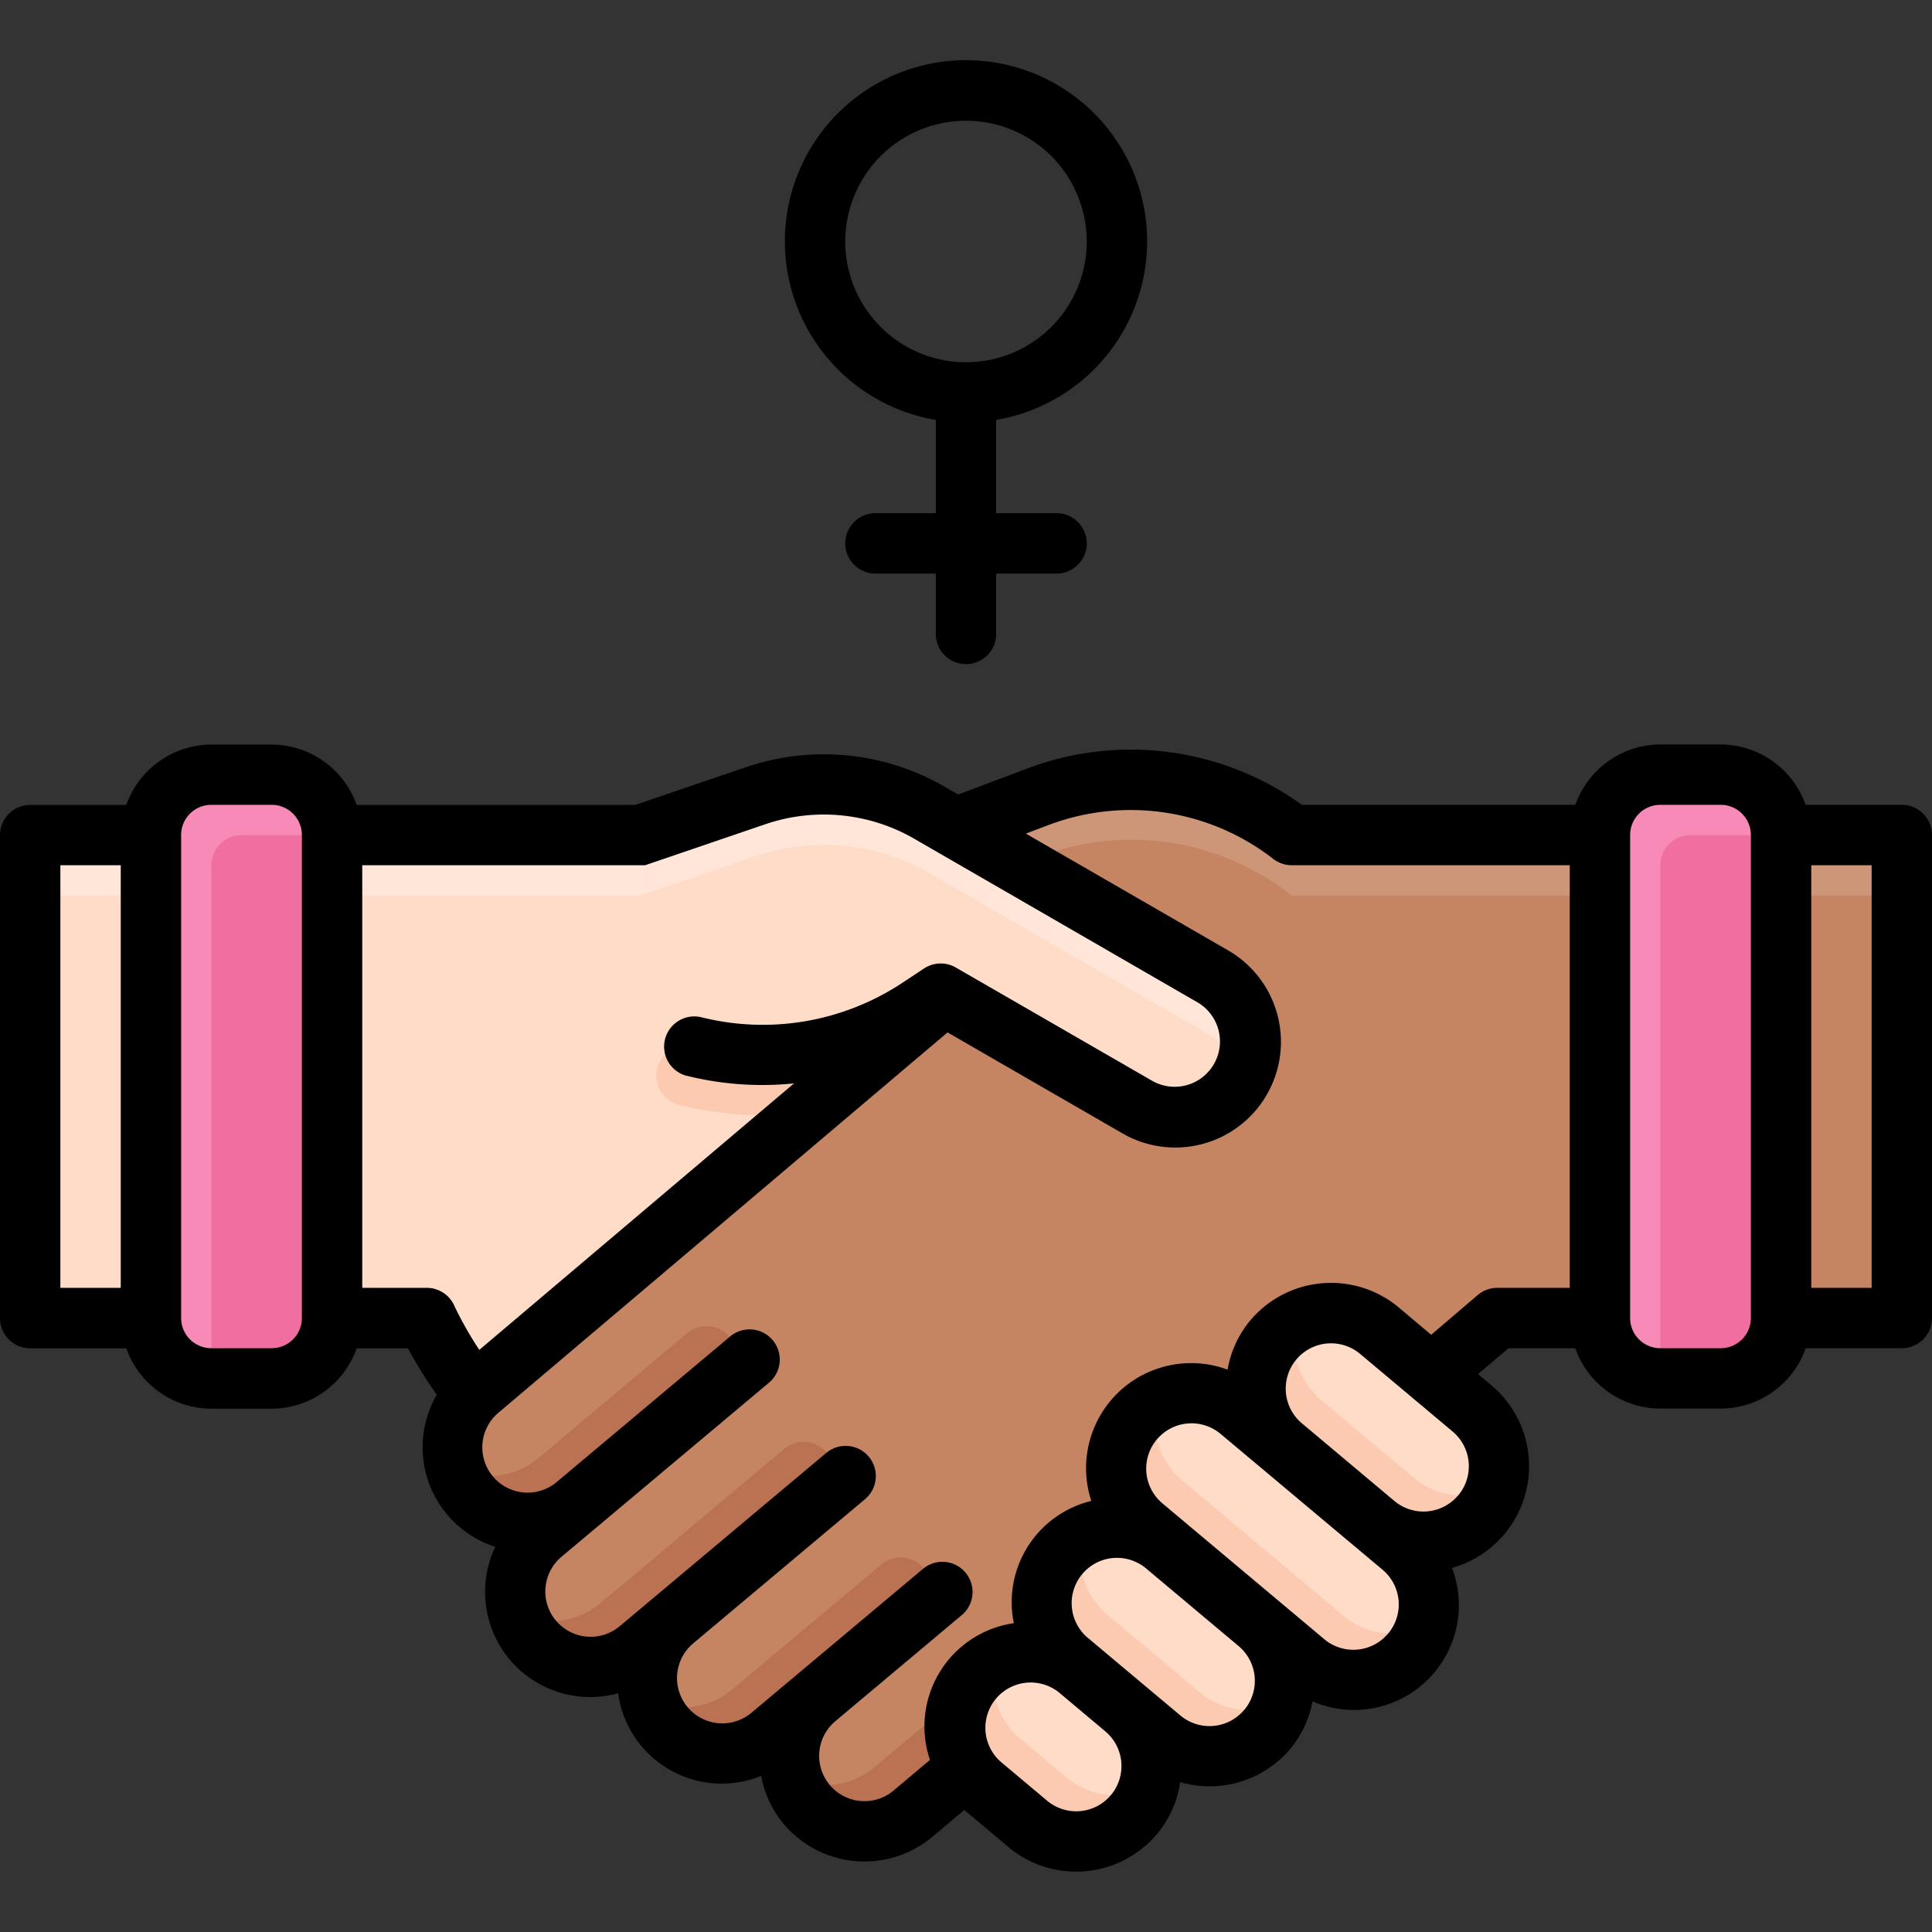 <svg xmlns="http://www.w3.org/2000/svg" id="Filled_Expand" height="512" viewBox="0 0 64 64" width="512" data-name="Filled Expand"><rect x="0" y="0" width="64" height="64" fill="#333333" stroke="none"/><path d="m21.208 27.665 3.822-1.3a6.989 6.989 0 0 1 5.756.561l8.51 4.913-12.496 21.647-6.912-3.727a13.309 13.309 0 0 1 -5.747-6.094h-13.141v-16z" fill="#ffdcc8"></path><path d="m25.03 28.362a6.989 6.989 0 0 1 5.756.56l7.644 4.414.866-1.5-8.51-4.913a6.989 6.989 0 0 0 -5.756-.561l-3.822 1.3h-20.208v2h20.208z" fill="#ffe6d8"></path><path d="m25.267 36.943a11.333 11.333 0 0 1 -2.752-.338 1 1 0 1 1 .485-1.94 9.472 9.472 0 0 0 7.441-1.271 1 1 0 1 1 1.1 1.669 11.36 11.36 0 0 1 -6.274 1.88z" fill="#fccab1"></path><path d="m31.877 58.709 17.723-15.044h13.4v-16h-20.208a8.561 8.561 0 0 0 -8.319-1.3l-3.473 1.3 3 2.935-6.313 5.514-6.087 5.11-2.6 2.441 8.538 10" fill="#ce9678"></path><path d="m34.473 28.362-2 .749 1.527 1.489-6.313 5.514-6.087 5.11-2.6 2.441 8.538 10 4.339 5.044 17.723-15.044h13.4v-14h-20.208a8.566 8.566 0 0 0 -8.319-1.303z" fill="#c68562"></path><rect fill="#f88ab7" height="20" rx="2" transform="matrix(-1 0 0 -1 16 71.33)" width="6" x="5" y="25.665"></rect><path d="m11 27.665h-3a1 1 0 0 0 -1 1v17h2a2 2 0 0 0 2-2z" fill="#f06ea0"></path><path d="m31.242 52.715-4.212 3.535a2.5 2.5 0 0 0 -.309 3.522 2.5 2.5 0 0 0 3.522.308l4.213-3.535z" fill="#c68562"></path><path d="m33.813 55.779a1 1 0 0 0 -1.409-.123l-3.446 2.892a2.5 2.5 0 0 1 -2.718.322 2.5 2.5 0 0 0 4 1.21l3.447-2.892a1 1 0 0 0 .126-1.409z" fill="#ba7252"></path><path d="m28.028 48.885-5.707 4.789a2.5 2.5 0 0 0 -.308 3.522 2.5 2.5 0 0 0 3.522.308l5.707-4.789z" fill="#c68562"></path><path d="m30.6 51.949a1 1 0 0 0 -1.409-.124l-4.941 4.146a2.5 2.5 0 0 1 -2.717.323 2.5 2.5 0 0 0 4 1.21l4.941-4.146a1 1 0 0 0 .126-1.409z" fill="#ba7252"></path><path d="m24.814 45.054-6.856 5.754a2.5 2.5 0 0 0 -.308 3.522 2.5 2.5 0 0 0 3.522.308l6.856-5.753z" fill="#c68562"></path><path d="m27.385 48.118a1 1 0 0 0 -1.409-.118l-6.09 5.11a2.5 2.5 0 0 1 -2.717.323 2.5 2.5 0 0 0 4 1.21l6.09-5.111a1 1 0 0 0 .126-1.414z" fill="#ba7252"></path><path d="m21.6 41.224-5.707 4.789a2.5 2.5 0 0 0 -.308 3.522 2.5 2.5 0 0 0 3.522.308l5.707-4.789z" fill="#c68562"></path><path d="m24.172 44.288a1 1 0 0 0 -1.41-.123l-4.941 4.146a2.5 2.5 0 0 1 -2.717.322 2.5 2.5 0 0 0 4 1.21l4.944-4.143a1 1 0 0 0 .124-1.412z" fill="#ba7252"></path><path d="m21.208 27.665 3.822-1.3a7 7 0 0 1 5.76.563l9.372 5.411a2.5 2.5 0 0 1 .915 3.415 2.5 2.5 0 0 1 -3.415.915l-6.495-3.75-.726.479a9.381 9.381 0 0 1 -7.441 1.267" fill="#ffdcc8"></path><path d="m25.03 28.362a6.989 6.989 0 0 1 5.756.56l9.376 5.414a2.479 2.479 0 0 1 1.031 1.158 2.492 2.492 0 0 0 -1.031-3.159l-9.372-5.411a7 7 0 0 0 -5.76-.563l-3.822 1.3.471 1.84z" fill="#ffe6d8"></path><rect fill="#f88ab7" height="20" rx="2" width="6" x="53" y="25.665"></rect><path d="m59 27.665h-3a1 1 0 0 0 -1 1v17h2a2 2 0 0 0 2-2z" fill="#f06ea0"></path><rect fill="#ffdcc8" height="9" rx="2.5" transform="matrix(.643 -.766 .766 .643 -27.902 48.95)" width="5" x="36.035" y="49.893"></rect><path d="m39.746 56.061-3.064-2.571a2.5 2.5 0 0 1 -.789-2.62 2.476 2.476 0 0 0 -.8.63 2.5 2.5 0 0 0 .308 3.522l3.064 2.571a2.5 2.5 0 0 0 4-1.21 2.5 2.5 0 0 1 -2.719-.322z" fill="#fccab1"></path><rect fill="#ffdcc8" height="7" rx="2.5" transform="matrix(.643 -.766 .766 .643 -31.859 47.392)" width="5" x="32.386" y="54.357"></rect><path d="m35.331 58.883-1.531-1.283a2.5 2.5 0 0 1 -.789-2.621 2.494 2.494 0 0 0 -.5 4.152l1.533 1.286a2.5 2.5 0 0 0 4-1.21 2.5 2.5 0 0 1 -2.713-.324z" fill="#fccab1"></path><rect fill="#ffdcc8" height="12" rx="2.5" transform="matrix(.643 -.766 .766 .643 -23.934 50.473)" width="5" x="39.653" y="44.9"></rect><path d="m44.513 53.533-5.363-4.5a2.5 2.5 0 0 1 -.789-2.621 2.5 2.5 0 0 0 -.5 4.153l5.362 4.5a2.5 2.5 0 0 0 4-1.209 2.5 2.5 0 0 1 -2.71-.323z" fill="#fccab1"></path><rect fill="#ffdcc8" height="9" rx="2.5" transform="matrix(.643 -.766 .766 .643 -19.926 51.841)" width="5" x="43.124" y="42.786"></rect><path d="m46.834 48.955-3.064-2.572a2.5 2.5 0 0 1 -.789-2.62 2.5 2.5 0 0 0 -.5 4.152l3.064 2.571a2.5 2.5 0 0 0 3.522-.308 2.472 2.472 0 0 0 .481-.9 2.5 2.5 0 0 1 -2.714-.323z" fill="#fccab1"></path><path d="m63 26.661h-3.186a3 3 0 0 0 -2.814-2h-2a3 3 0 0 0 -2.814 2h-9.059a9.7 9.7 0 0 0 -9.009-1.236l-2.378.894-.45-.26a8 8 0 0 0 -6.581-.644l-3.667 1.25h-9.226a3 3 0 0 0 -2.816-2h-2a3 3 0 0 0 -2.816 2h-3.184a1 1 0 0 0 -1 1v16a1 1 0 0 0 1 1h3.184a3 3 0 0 0 2.816 2h2a3 3 0 0 0 2.816-2h1.7a14.5 14.5 0 0 0 .953 1.538 3.464 3.464 0 0 0 1.937 5.038 3.482 3.482 0 0 0 4.07 4.851 3.462 3.462 0 0 0 4.739 2.735 3.457 3.457 0 0 0 .74 1.587 3.5 3.5 0 0 0 4.931.432l1.058-.888 1.456 1.224a3.5 3.5 0 0 0 4.931-.432 3.457 3.457 0 0 0 .764-1.714 3.5 3.5 0 0 0 3.651-1.107 3.458 3.458 0 0 0 .734-1.568 3.472 3.472 0 0 0 4.62-4.422 3.5 3.5 0 0 0 1.306-6.048l-.443-.372 1.006-.858h2.214a2.994 2.994 0 0 0 2.817 2h2a2.994 2.994 0 0 0 2.817-2h3.183a1 1 0 0 0 1-1v-16a1 1 0 0 0 -1-1zm-59 16h-2v-14h2zm6 1a1 1 0 0 1 -1 1h-2a1 1 0 0 1 -1-1v-16a1 1 0 0 1 1-1h2a1 1 0 0 1 1 1zm5.043-.422a1 1 0 0 0 -.906-.578h-2.137v-14h9.374l3.978-1.357a6 6 0 0 1 4.938.483l9.372 5.413a1.5 1.5 0 0 1 -1.5 2.6l-6.5-3.75a1 1 0 0 0 -1.05.031l-.726.48a8.38 8.38 0 0 1 -6.643 1.139 1 1 0 0 0 -.486 1.941h.01a10.338 10.338 0 0 0 3.537.247l-10.426 8.828a11.989 11.989 0 0 1 -.835-1.473zm21.757 16.226a1.5 1.5 0 0 1 -2.114.185l-1.532-1.286a1.5 1.5 0 0 1 1.925-2.3l1.539 1.292a1.5 1.5 0 0 1 .182 2.109zm4.415-2.822a1.5 1.5 0 0 1 -2.113.185l-3.065-2.571a1.5 1.5 0 1 1 1.929-2.3l3.064 2.571a1.5 1.5 0 0 1 .187 2.115zm4.766-2.528a1.5 1.5 0 0 1 -2.113.185l-5.362-4.5a1.5 1.5 0 1 1 1.928-2.3l5.366 4.5a1.5 1.5 0 0 1 .183 2.115zm2.322-4.579a1.5 1.5 0 0 1 -2.113.185l-3.062-2.571a1.5 1.5 0 0 1 1.928-2.3l3.064 2.571a1.5 1.5 0 0 1 .185 2.115zm3.697-6.875h-2.4a1 1 0 0 0 -.649.239l-1.541 1.316-1.068-.9a3.5 3.5 0 0 0 -4.931.431 3.458 3.458 0 0 0 -.746 1.624 3.48 3.48 0 0 0 -4.514 4.349 3.45 3.45 0 0 0 -2.566 4.049 3.458 3.458 0 0 0 -2.779 4.531l-1.206 1.015a1.5 1.5 0 0 1 -2.114-.186 1.5 1.5 0 0 1 .185-2.112l4.213-3.535a1 1 0 0 0 -1.284-1.532l-5.708 4.788a1.5 1.5 0 1 1 -1.928-2.3l5.707-4.789a1 1 0 0 0 -1.285-1.532l-6.857 5.753a1.5 1.5 0 1 1 -1.928-2.3l6.856-5.753a1 1 0 1 0 -1.285-1.532l-5.707 4.789a1.5 1.5 0 1 1 -1.925-2.3l14.849-12.574 5.774 3.333a3.5 3.5 0 1 0 3.5-6.062l-6.681-3.857.833-.314a7.7 7.7 0 0 1 7.355 1.146 1 1 0 0 0 .62.216h9.21zm6 1a1 1 0 0 1 -1 1h-2a1 1 0 0 1 -1-1v-16a1 1 0 0 1 1-1h2a1 1 0 0 1 1 1zm4-1h-2v-14h2z"></path><path d="m31 13.911v3.089h-2a1 1 0 0 0 0 2h2v2a1 1 0 1 0 2 0v-2h2a1 1 0 0 0 0-2h-2v-3.09a6 6 0 1 0 -2 0zm1-9.911a4 4 0 1 1 -4 4 4 4 0 0 1 4-4z"></path></svg>
